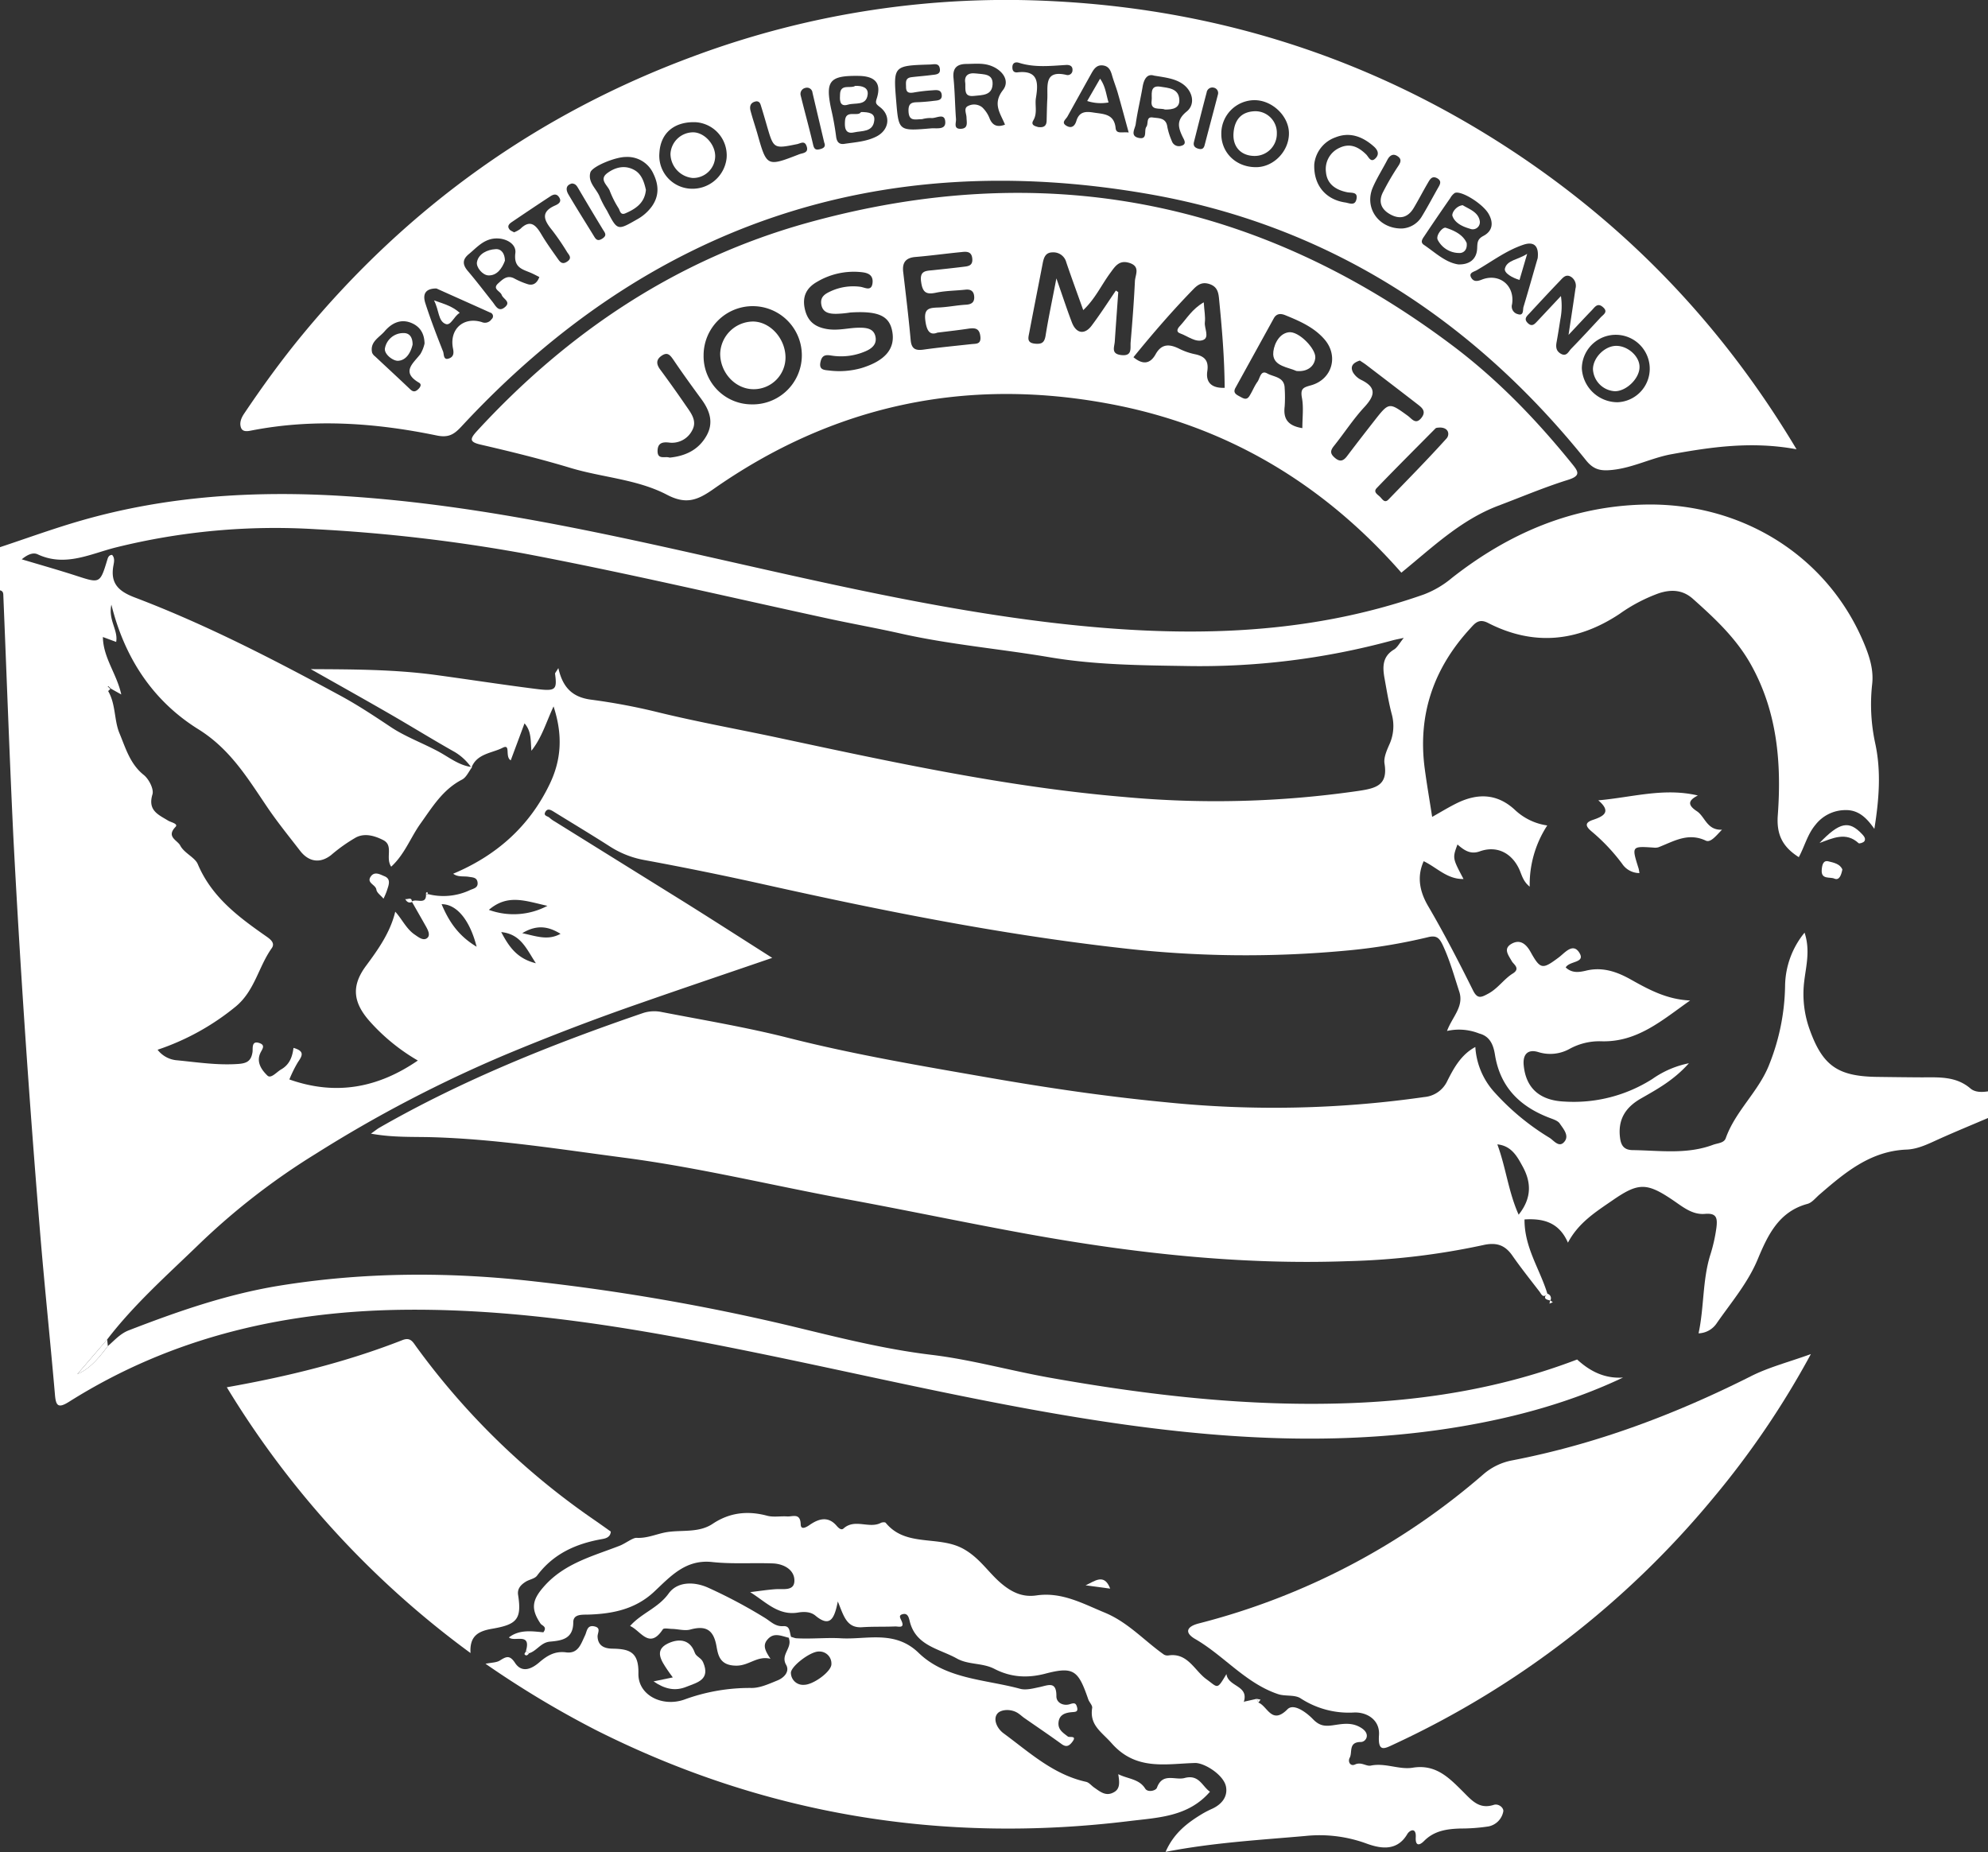 <svg id="Capa_1" data-name="Capa 1" xmlns="http://www.w3.org/2000/svg" viewBox="0 0 599 558.05"><rect x="0" y="0" width="599" height="558.05" fill="#333333" stroke="none"/><defs><style>.cls-1{fill:#fff;}</style></defs><path class="cls-1" d="M599,336.87c-4.88,2.08-9.78,4.1-14.62,6.27-3.19,1.44-6.4,3.1-9.88,3.24-11,.43-18.68,7-26.38,13.64-1.13,1-2.19,2.36-3.51,2.72-8.68,2.33-12,9.51-15,16.7s-8,13-12.34,19.25a6.83,6.83,0,0,1-5.48,3.06c1.7-7.93,1.16-16,3.53-23.62a48.46,48.46,0,0,0,1.85-8.22c.37-3,0-4.45-3.48-4.15-3.74.31-6.57-2.05-9.43-4-8.1-5.52-10.58-5.48-18.4-.08-5.07,3.49-10.27,6.75-13.43,12.75-2.68-6.18-7.49-7.35-13.08-7-.08,8.42,4.64,15,6.88,22.37-1.36,1.61-1.85,0-2.45-.73-2.74-3.56-5.54-7.07-8.1-10.75-2.28-3.26-4.89-4.06-8.89-3.14A217.85,217.85,0,0,1,406.2,380c-32.42,1.18-64.45-2.39-96.28-8.13-18.23-3.3-36.37-7.14-54.6-10.5-22.45-4.13-44.64-9.58-67.33-12.55-19.13-2.51-38.15-5.57-57.52-6.16-5.93-.18-12,.14-18.7-1.08,1.29-.91,1.9-1.42,2.58-1.81,25.23-14.46,52.09-25.18,79.52-34.57a10.93,10.93,0,0,1,5.42-.28c12.86,2.49,25.82,4.64,38.5,7.87,19.78,5,39.86,8.39,59.9,11.88,17.83,3.11,35.74,5.75,53.79,7.47a319.47,319.47,0,0,0,77.68-1.59,8.44,8.44,0,0,0,6.92-4.84c2-4,4.24-8,8.45-10.24a22.3,22.3,0,0,0,5.92,13.81,73.4,73.4,0,0,0,16.42,13.54c1.32.81,2.95,3.25,4.59,1.07,1.36-1.81-.43-3.78-1.49-5.35-.55-.83-1.85-1.25-2.9-1.65-9-3.38-15.06-9.22-16.63-19.11-.45-2.8-1.43-5.53-4.74-6.37a16.41,16.41,0,0,0-9.7-.77c1.58-4.28,5.16-7.31,3.69-11.85-1.55-4.73-2.86-9.54-5-14.07-1-2.09-1.85-3-4.49-2.32a171,171,0,0,1-23.73,3.95,326.17,326.17,0,0,1-69.29-.76c-35.89-4.09-71.27-11.15-106.49-19q-18.17-4.06-36.49-7.44a28.55,28.55,0,0,1-10.5-4.14c-5.59-3.58-11.3-7-16.94-10.49-.94-.58-1.85-1-2.47.17s.78,1.2,1.29,1.71a8.87,8.87,0,0,0,1.61,1.15q19.48,12.12,39,24.25c8.63,5.4,17.19,10.91,26.49,16.82-13.7,4.7-26.47,9-39.22,13.46-13.82,4.78-27.47,10-41,15.64a394.89,394.89,0,0,0-57.35,29.95A207.73,207.73,0,0,0,59.87,375C50.37,384.2,40.41,393,32.29,403.6l-9,10.46c4.14-1.82,6.66-5.17,9.22-8.48,2-1.72,3.68-3.72,6.28-4.73C53.51,395.15,68.3,390,84,387.42c25.84-4.2,51.71-4.23,77.53-1.26A638.27,638.27,0,0,1,238,399.47c14,3.37,28.08,7,42.54,8.74,12.07,1.44,23.87,4.79,35.87,6.92,29.87,5.31,59.85,8.77,90.21,7.65,23.51-.86,46.5-4.71,68.58-13.15,3.88,3.56,8.29,5.81,13.84,5.44-15.63,7.39-32,11.89-48.79,14.74-33.82,5.72-67.62,4.14-101.42-.58-37.82-5.29-74.92-14.29-112.29-21.9-33.9-6.9-67.92-12.82-102.72-12.7-36.81.13-71.52,7.89-103,27.73-3.33,2.1-4,1.22-4.27-2.23-1.43-16.47-3.17-32.92-4.52-49.4q-2.52-30.59-4.58-61.22C6.16,290.24,5,271,4,251.68,2.85,227.57,2,203.45,1,179.33c0-.71-.18-1.28-1-1.46v-13c8.12-2.69,16.17-5.64,24.39-8,26-7.49,52.6-9.1,79.56-7.38,37,2.35,73,10.06,108.94,18.15,34.49,7.75,68.95,15.84,104.12,20,37.81,4.43,75.38,4.37,112-8.52a29.3,29.3,0,0,0,8.48-5c17.07-13.4,36.16-21.64,58.12-22.09,29.79-.6,55.59,16,66.3,42.46,1.51,3.72,2.65,7.53,2.19,11.63a55.29,55.29,0,0,0,.92,17.86c1.82,8.41,1.17,16.86-.26,25.77-2.26-3.23-4.74-5.77-8.77-5.66a11.49,11.49,0,0,0-9,4.46c-2.41,2.88-3.23,6.47-5,9.72-4.86-3.08-6.75-6.76-6.33-12.59,1.16-15.77-.14-31.27-8.14-45.52-4.41-7.86-10.83-13.83-17.42-19.71-3.07-2.74-6.51-2.92-10.26-1.7a49.28,49.28,0,0,0-11.89,6.25c-12.72,8.43-25.95,9.71-39.63,2.68-2.85-1.46-4.05.3-5.41,1.77-11,12-15.79,26-13.62,42.2.63,4.73,1.45,9.44,2.23,14.49,2.6-1.45,5.09-3,7.74-4.28,6.16-2.91,11.94-2.72,17.22,2.19a17.86,17.86,0,0,0,9.72,4.67,32.6,32.6,0,0,0-5.29,18.44c-2.11-1.69-2.42-3.73-3.24-5.44-2.33-4.85-6.82-7-11.85-5.18-2.8,1-4.73-.39-6.67-2.09-1.52,4.11-1.52,4.11,1.82,10.4-4.91.12-8-3.45-12-5.36-2.24,4.94-1,9.52,1.33,13.51,4.87,8.31,9.27,16.85,13.55,25.45,1.32,2.64,2.47,2.08,4.48,1,3-1.57,4.76-4.42,7.5-6.13,2.39-1.49.21-2.79-.27-3.63-1.13-2-2.75-3.89,0-5.38,2.46-1.32,4.25.09,5.59,2.48,3,5.39,3.61,5.36,8.53,1.68,1.8-1.34,4.21-4.48,6.15-1.46,2.05,3.2-2.93,2.45-4.07,4.49,1.88,1.77,4,1.46,6,1,5.06-1.27,9.49.3,13.78,2.73,5.35,3,10.76,5.92,17.7,6.23-8.44,5.95-15.94,12.64-26.78,12.29A18.68,18.68,0,0,0,473,316a12,12,0,0,1-9.5,1c-3.28-1-4.69.84-4.4,3.91.65,7.11,5,10.66,12.19,11a44.16,44.16,0,0,0,26.59-6.81,29,29,0,0,1,11-4.73c-4.6,5.15-9.6,7.84-14.47,10.63-4.69,2.69-7,6.39-6.27,11.9.31,2.38,1.31,3.61,3.79,3.64,8.1.11,16.27,1.37,24.2-1.59,1.39-.52,3.33-.51,3.85-2,2.94-8.25,9.92-14.06,13.09-22.16a66.39,66.39,0,0,0,4.79-23.77,25.77,25.77,0,0,1,5.87-16c1.77,5.34.43,10.07-.11,14.73A31.47,31.47,0,0,0,545.19,310c3.95,11.15,8.54,14.31,20.35,14.48,4.5.06,9,.12,13.5.14,5.14,0,10.31-.39,14.67,3.35,1.39,1.19,3.43,1.15,5.29.87ZM119.09,274.7c2.08,2.26,3.34,5.25,6,7,1,.68,2.41,1.82,3.55,1s.35-2.39-.29-3.54c-1.41-2.51-2.85-5-4.27-7.51,1.29-1.06,4.59,1.31,4.26-2.5l.2.32.37-.08,1.23.27a18.82,18.82,0,0,0,11.55-1.5c1-.43,2.39-.65,2.21-2.24s-1.49-1.53-2.59-1.72c-1.6-.28-3.33.17-4.76-.94,13-5.45,23-14.27,29.12-27.1,3.41-7.13,4-14.54,1.12-23.31-2.32,5-3.5,9.35-6.67,13.36-.27-3.24,0-5.89-2.08-8.26-1.45,3.91-2.79,7.51-4.15,11.15-1.85-1.09.12-5.1-2.45-3.78-3.22,1.64-7.78,1.73-9.39,6a16.13,16.13,0,0,0-5-4.71c-6.66-3.75-13.16-7.78-19.79-11.6-7.84-4.52-15.74-8.93-23.62-13.39,12.72.06,25.22.08,37.6,1.75,10,1.36,20,2.91,30.08,4.19,6.17.79,6.56.33,5.92-4.59,0-.19.24-.42,1-1.66,1.34,6,4.38,8.8,9.88,9.51a186.16,186.16,0,0,1,20.26,3.82c11.71,2.86,23.59,5,35.37,7.5,34.76,7.43,69.46,15,105,18a299.64,299.64,0,0,0,70.63-1.84c5.19-.78,8.86-1.69,7.79-8.19-.3-1.79.64-3.93,1.43-5.73a13.44,13.44,0,0,0,.74-9.22c-.93-3.52-1.51-7.13-2.16-10.72-.62-3.41-.72-6.61,2.88-8.75,1-.62,1.68-2,2.91-3.49-1.57.35-2.5.51-3.41.76a221,221,0,0,1-62.61,7.71c-13.56-.21-27.21-.35-40.73-2.64-14.92-2.53-30-3.8-44.85-7.14-7.19-1.62-14.46-2.91-21.67-4.47-30.77-6.66-61.4-13.91-92.36-19.75a498.83,498.83,0,0,0-62-7.2,199.21,199.21,0,0,0-60.35,5.46c-7.65,1.9-15.32,6-23.65,2.09-1.51-.71-3.29.26-4.79,1.51,5.6,1.67,11,3.2,16.39,4.94,7.23,2.35,7.2,2.42,9.45-5,.19-.6.48-1.26,1.39-1.27.87.94.59,2.15.4,3.17-1,5.41,1.51,7.79,6.47,9.67,21.51,8.17,41.92,18.73,62.11,29.68,5.15,2.8,10.07,6.07,15,9.35,4.26,2.86,9.63,4.83,14.41,7.41,3.26,1.77,6.22,4.22,10.09,4.65-1,1.29-1.74,3.11-3.06,3.78-5.8,3-8.93,8.26-12.49,13.23-3,4.19-4.76,9.26-8.84,13-1.83-2.7.8-6.35-2.38-8-2.53-1.29-5.51-2.19-8.18-.84a48.7,48.7,0,0,0-7.53,5.33c-3.62,2.83-7,1.79-9.36-1.28-3.2-4.15-6.51-8.22-9.5-12.57-6-8.79-11.27-17.87-21.08-24-13.35-8.29-22.15-21-26.28-37.59-1,4.68,2.09,7.66,1.44,11.23l-4-1.48c.1,6.29,4.19,11.09,5.54,17.31l-3.13-1.75-.81-.79c-.49.51-.32,1,0,1.54,2.32,4,1.75,8.75,3.4,12.7,1.83,4.37,3.16,9.23,7.3,12.54,1.55,1.23,3.12,4.27,2.63,5.88-1.46,4.85,1.78,6.09,4.72,7.89.88.54,3.17.94,2.22,1.91-2.88,3,.62,4,1.44,5.61,1.2,2.3,4.43,3.56,5.28,5.59,4.2,9.92,12.23,15.9,20.58,21.73,1.18.83,2.86,2,1.69,3.62-4,5.63-5.11,12.86-10.88,17.6A74.26,74.26,0,0,1,47.48,316.3a8.2,8.2,0,0,0,6,3.19c6.08.6,12.12,1.53,18.3,1.09,2.66-.19,3.88-.92,4.3-3.55.17-1-.43-3.63,2.12-2.73,2,.69.63,2,.14,3.22-1.1,2.73.62,5,2.24,6.57,1.06,1,2.69-1,4.06-1.82,2.62-1.47,3.45-3.83,3.79-6.53,3.55,1,2.59,2.45,1.32,4.33a36.91,36.91,0,0,0-2.56,5.18c14,4.95,26.69,2.55,38.71-5.7a59,59,0,0,1-14.47-11.78C106.3,302,105.83,297,110.3,291,114,286,117.61,280.91,119.09,274.7ZM457.58,366c4.1-5.14,3.73-9.92,1.21-14.52-1.59-2.91-3.32-6.24-7.63-6.67C453.78,351.91,454.46,359,457.58,366ZM147.3,274.15a21.76,21.76,0,0,0,17.64-1.21C158.29,271.46,153,269.27,147.3,274.15Zm-3.69,11.11c-2.08-8.18-6.08-12.84-10.55-12.82C135.18,277.49,138,281.91,143.61,285.26Zm7.41-4.42c2.4,4.56,4.84,8,10.44,9.4C158.53,285.75,156.9,281.46,151,280.84Zm17.87.53c-3.69-2.27-7.16-2.83-11.53-.19C161.62,282.08,165.07,283.48,168.89,281.37Z"/><path class="cls-1" d="M541.31,135.37c-13.37-2.47-25.55-.71-37.67,1.49-6,1.09-11.55,4.06-17.75,4.72-3.39.36-5.61.1-8-2.88-34.3-42.7-78-70.92-132.07-80.28-81.12-14.06-150.45,9.37-206.7,70-2.18,2.35-3.82,3.56-7.51,2.8-18.51-3.82-37.17-5.16-55.92-1.49-1.15.23-2.58.45-3.07-.85-.55-1.51.08-3,1-4.34,5.48-8.15,11.23-16.08,17.48-23.66,31.83-38.58,71.15-66.71,118.06-84A270.14,270.14,0,0,1,318.39.41c50.46,2.73,96.8,18,138.8,46.05C491.57,69.46,519.43,98.74,541.31,135.37ZM439.39,79.67c3.43.11,5.53-1.61,5.69-4.78.08-1.7,0-2.82,1.87-3.8,2.81-1.47,3.15-4,1.51-6.77-1.87-3.09-8.4-7.08-10.16-6.15A4.4,4.4,0,0,0,437,59.65q-4,5.74-7.86,11.53c-.56.81-1.27,1.81-.12,2.59C432.45,76.09,435.5,79.09,439.39,79.67ZM188.51,47.3c-3.13,0-10.13,2.86-10.63,4.67-.85,3.07,2,5,2.9,7.52a31.81,31.81,0,0,0,2.09,3.95c3.16,6.07,3.15,6.06,9,2.71a13.7,13.7,0,0,0,4.47-3.86c2.32-3.2,2.17-6.52.57-9.86A8.58,8.58,0,0,0,188.51,47.3Zm70.38-24.43c-8.91-.15-10.25,1.43-8.48,9.88a84.38,84.38,0,0,1,1.51,8.32c.19,1.7.93,2.52,2.48,2.28,3.26-.5,6.63-.67,9.66-2.21,3.81-1.93,4.5-6.23,1.12-8.84-1.23-.95-1.49-1.19-1-2.65C265.61,25.17,263.8,23,258.89,22.87Zm213.73,78c.86-5.7,1.5-9.8,2.08-13.9a3.21,3.21,0,0,0-1.29-3.53c-1.59-1-2.51.26-3.38,1.17-3.12,3.24-6.17,6.54-9.22,9.83-.78.83-1.76,1.64-.49,2.89s2.05.34,2.87-.53l7.13-7.6a20.57,20.57,0,0,1-.17,7c-.36,2.3-.72,4.6-1.14,6.9-.25,1.41-.17,2.62,1.22,3.45,1.79,1.06,2.38-.66,3.18-1.47,3-3.08,5.94-6.27,8.87-9.43.83-.89,2.39-1.67.66-3.14-1.58-1.36-2.4,0-3.27.93C477.61,95.56,475.61,97.73,472.62,100.9ZM388.37,40.18c0-5.17-5-10-10.38-10a10.06,10.06,0,0,0-10,10.19c0,5.67,4.43,9.95,10.3,10C383.63,50.47,388.38,45.65,388.37,40.18ZM198.69,46a9.93,9.93,0,0,0,9.24,10.85,10.35,10.35,0,0,0,11-9.18,10,10,0,0,0-9.19-10.84C203.26,36.54,199.05,40,198.69,46Zm298.39,65.24a10.23,10.23,0,1,0-20.46-.26,10.79,10.79,0,0,0,10.75,10.22A10.11,10.11,0,0,0,497.08,111.25ZM162.51,83.47c-.72-.36-1.41-.73-2.12-1.06-2.65-1.24-5.7-1.48-5.11-6.17.42-3.31-4.31-5.29-8-4-2.42.83-4.09,2.74-6,4.31s-2,3.06-.41,5c2.57,3,5,6.21,7.46,9.31,1,1.23,1.83,3.33,3.79,1.7s-.51-2.45-.95-3.68-3-1.78-1-3.55c1.33-1.2,2.67-2.53,4.78-1.43a23.48,23.48,0,0,0,4.1,1.74C160.62,86.09,161.8,85.37,162.51,83.47Zm115.3-47.56c-2,0-3.9.77-4.06-2.29s1.56-2.75,3.41-2.85c1.33-.08,2.65-.18,4-.36,1.1-.15,2.67-.06,2.6-1.65-.08-2-1.83-1.59-3.07-1.53a49.29,49.29,0,0,0-5.41.65c-1.36.21-2.26.08-2.28-1.62,0-1.35-.36-2.75,1.63-3s4-.38,5.95-.64c1.26-.17,3-.07,2.57-2.1-.32-1.59-1.78-1.12-2.89-1.08-11.12.34-11.12.35-10.21,11.24.74,8.79.74,8.83,10.48,8,1.6-.15,4.38.55,4.29-1.89-.11-3-2.8-1-4.33-1.23A9.38,9.38,0,0,0,277.81,35.91Zm69.94-13.12c-2-.65-3.05.87-3.48,3.41-.64,3.75-1.55,7.46-2.08,11.23-.19,1.35-1.77,3.5.85,4.11,2.89.66,1.55-2.21,2.37-3.33.68-.93-.16-3.11,1.9-2.81,1.77.26,4.07,0,4.42,2.86a20.89,20.89,0,0,0,1.36,4.26,2.24,2.24,0,0,0,2.84,1.41c1.81-.49.81-1.85.37-2.77-1.35-2.84-1.88-5,1.24-7.54,2.81-2.26,1.79-6.37-1.39-8.46C353.88,23.67,351.21,23.35,347.75,22.79ZM302.81,37.56c-1.33-3.36-3.87-6.23-.61-10.42,2.17-2.8-.11-6-3.58-7.3-2.38-.91-4.9-.6-7.38-.57-2.76,0-4.26,1.11-3.94,4.25.41,4.1.44,8.25.75,12.37.08,1.09-.85,3,1.45,2.92s1.76-1.91,1.72-3.35c0-1.24-1-2.9.52-3.55a3.93,3.93,0,0,1,4.2.42,9.19,9.19,0,0,1,2.18,3.22C299,37.85,300.52,38.43,302.81,37.56ZM463.32,77.78c.42-3.83-1.24-5.11-4.42-4-5.11,1.74-9.38,5-14,7.67-.84.47-2.55.75-1.53,2.35.69,1.07,1.7,1,3,.5,5.29-2.15,10.11,1.63,9.23,7.35a2.38,2.38,0,0,0,1.71,3c1.89.63,1.47-1.31,1.74-2.2C460.59,87.37,462,82.28,463.32,77.78ZM131.5,86.92c-3.17,0-4.29,1.53-3.32,4.51,1.58,4.9,3.43,9.72,5.33,14.51.31.78,0,2.84,1.94,2,1.18-.49,1.34-1.48,1.05-2.89-1.19-5.78,3.08-9.72,8.67-8a2.39,2.39,0,0,0,2.94-.87,1.14,1.14,0,0,0-.42-2C142.12,91.67,136.53,89.18,131.5,86.92Zm208.58-47c-1.2-4.37-2.22-8.19-3.31-12-.51-1.75-1.2-3.45-1.7-5.21-.43-1.51-1-2.8-2.81-3s-2.65,1.07-3.39,2.38q-3.63,6.51-7.23,13c-.51.91-2,1.82-.31,2.81s2.61-.15,3-1.51c.86-2.72,2.69-2.87,5.08-2.49,3.08.5,6.31.32,6.74,4.74C336.37,40.53,338.25,39.64,340.08,39.93ZM127.92,103.52c-.06-3.41-1.69-5.31-4.09-6.26-3.16-1.26-5.88.15-7.94,2.56-1.62,1.9-4.51,3.17-3.77,6.45a2.75,2.75,0,0,0,.91,1.13c3.49,3.28,7,6.5,10.49,9.83.94.92,1.59.87,2.45.08.67-.62,1.18-1.49.28-2-5.47-3.21-1.79-5.77.41-8.62A10.74,10.74,0,0,0,127.92,103.52ZM422.4,68.85a7.41,7.41,0,0,0,5.91-3.47c1.73-2.82,3.27-5.75,4.9-8.63.57-1,1.37-2.1-.1-3-1.72-1-2.34.46-3,1.57-1.42,2.43-2.71,4.94-4.15,7.35-1.76,2.94-4.25,3.53-7.19,1.85-2.75-1.58-3.51-3.92-2-6.74a77.77,77.77,0,0,1,4.5-7.7c.81-1.19,1.08-2.12-.06-2.93-1.35-1-2.42-.42-3.18,1-1.44,2.79-3.15,5.46-4.4,8.34C411,62.63,415.4,68.94,422.4,68.85ZM396,49.49c-.25,6.42,3.55,10.68,9.34,11.52,1.17.17,2.85,1.09,3.34-.87.6-2.43-1.42-1.94-2.8-2.22-3.34-.69-6-2.39-6.35-6a7,7,0,0,1,4.06-7.37c3.18-1.52,5.74-.29,8.06,2,.76.75,1.43,2.79,3,.93,1.09-1.33.2-2.57-.82-3.45-3.34-2.91-7.18-4.36-11.48-2.63A9.64,9.64,0,0,0,396,49.49ZM154.9,70a8.47,8.47,0,0,0,1.85-1c3-3,4.7-1.21,6.35,1.58,1.51,2.56,3.28,5,5,7.44.69,1,1.38,1.75,2.78.81,1.61-1.07.56-2,0-2.86a72.48,72.48,0,0,0-4.49-6.57c-2.39-2.92-3.72-5.48.89-7.49,1.13-.5,2.13-1.23,1.06-2.64-.81-1.08-1.81-.59-2.62-.05-3.88,2.54-7.73,5.13-11.57,7.73-.7.47-1.35,1.16-.75,2C153.64,69.46,154.33,69.67,154.9,70ZM312.78,38.28c1.88.26,2.54-.48,2.58-1.91.06-2.16.08-4.32.2-6.48.22-3.82-1.16-9,5.92-7.28a1.45,1.45,0,0,0,1.67-1.47c.08-1.37-1-1.63-2-1.56-4.75.29-9.48.82-14.16-.67-1-.31-2,0-1.95,1.45,0,1.05.56,1.55,1.51,1.44,6.46-.74,6.3,3.35,5.58,7.72-.36,2.23.52,4.52-.78,6.75C310.43,37.78,312.09,38.05,312.78,38.28Zm-84.9-7.75c-1.78.31-2.11,1.49-1.71,2.95.6,2.25,1.35,4.45,2,6.68,2.85,10.1,2.85,10.13,12.63,6.33,1-.39,3-.35,2.23-2.47-.61-1.77-1.82-.8-2.87-.59-7.06,1.43-7.06,1.43-9.09-5.54-.55-1.9-1.1-3.81-1.69-5.7C229.13,31.42,229,30.52,227.88,30.53ZM248.36,43c-1.2-5.08-2.38-10.07-3.55-15.06a1.66,1.66,0,0,0-2.15-1.45,1.84,1.84,0,0,0-1.4,2.3c1.23,5,2.6,9.91,3.76,14.89.32,1.35.86,1.55,2,1.28S248.86,44.19,248.36,43Zm-76,12.28c-2,.5-1.88,2-1.05,3.37,2.43,4.13,5,8.18,7.5,12.26.61,1,1.09,2,2.65,1s.81-1.75.19-2.76q-3.74-6.15-7.38-12.35C173.84,56.12,173.51,55.37,172.36,55.29ZM367,28.37a1.64,1.64,0,0,0-1.22-1.94,1.74,1.74,0,0,0-2.21,1.45c-1.32,4.95-2.56,9.93-3.82,14.9-.32,1.27.42,1.82,1.49,2.07.91.21,1.47-.08,1.73-1.14C364.3,38.59,365.68,33.48,367,28.37Z"/><path class="cls-1" d="M422.24,172.55c-23.65-26.94-52.93-44.42-88.34-50.94-43.17-8-83,.56-119,25.8-4.83,3.39-8.25,4.64-13.93,1.67-9-4.71-19.46-5.18-29.14-8.11-8.88-2.68-17.91-4.9-27-7-3.41-.79-3.27-1.7-1.2-4,27.51-29.94,60.29-51.85,99.54-62.8C314.08,47.45,379.15,60,437.9,104.31c13.47,10.17,25.12,22.27,35.73,35.39,1.86,2.3,2.87,3.63-1.19,4.89-7.12,2.22-14,5.15-21,7.79C440.12,156.67,431.59,164.93,422.24,172.55Zm-86-85,.7.47c-.35,5-.72,9.93-1.05,14.9-.12,1.68-1.19,3.68,1.89,4.06,3.5.43,2.74-2.09,2.89-3.86.52-6.13,1-12.26,1.29-18.41.09-1.86,1.71-4.37-1.57-5.46s-4.48,1.16-6,3.19c-2.59,3.56-4.46,7.67-8,11-1.81-5.07-3.52-9.72-5.11-14.4a4,4,0,0,0-4.11-3c-2.18,0-2.66,1.59-3,3.32-1.35,7-2.75,14-4.07,21-.28,1.43-.75,2.94,1.73,3.19,2.14.21,2.89-.38,3.23-2.51.85-5.35,2-10.65,3.24-17.16,1.82,5.19,3.14,9.27,4.67,13.27,1.32,3.44,3.91,3.8,6.05.84C331.53,94.64,333.83,91.07,336.22,87.55ZM226.33,121.84A14.8,14.8,0,1,0,212,107.11,14.5,14.5,0,0,0,226.33,121.84ZM392.41,129c0-3.19.41-6.23-.12-9.09s.39-3.16,2.75-3.82c6.38-1.79,8.37-8.89,4-13.88-3.14-3.61-7.46-5.48-11.78-7.24-1.3-.53-2.61-.58-3.45.93q-5.76,10.45-11.54,20.93c-.81,1.45.08,2,1.2,2.59s2.09,1.33,3-.11,1.48-3,2.44-4.31c.75-1.06.93-3.59,2.91-2.48s5.21,1,5.26,4.47a40.23,40.23,0,0,1,0,5.49C386.65,126,387.83,128.27,392.41,129ZM282.47,100.22c-2.22.89-3.26-.39-3.67-3.74-.42-3.5,1.18-3.73,3.82-3.82,2.82-.09,5.62-.69,8.44-.85,1.65-.09,2.55-.72,2.48-2.34s-.92-2.38-2.63-2.19c-3,.32-6,.31-8.92.92s-4-.09-4.44-3.22c-.52-3.46,1.42-3.35,3.57-3.57,3-.32,6-.63,8.94-1,1.47-.18,3.09-.2,2.9-2.46s-1.77-2.17-3.26-2c-4.64.45-9.27,1.09-13.91,1.48-3.05.26-4,1.86-3.63,4.66.79,6.78,1.62,13.55,2.23,20.35.24,2.7,1.45,3.24,3.89,2.9,4.77-.67,9.58-1.12,14.38-1.65,1.44-.16,3,.12,2.73-2.32S293.84,98.78,292,99C289.18,99.43,286.36,99.75,282.47,100.22Zm-26.26-6.06a31.91,31.91,0,0,1-4.29.4c-2,0-4.09-.3-4.47-2.93-.33-2.31,1.29-3.16,3-3.94a16.2,16.2,0,0,1,8.75-1.28c1.39.17,3.52,1.62,3.72-1.39.13-2.18-1.42-2.8-3.21-3a21.65,21.65,0,0,0-13.42,2.84c-3.37,1.88-4.69,4.59-3.73,8.49.88,3.57,3.1,5.2,6.58,5.79s6.61-.42,9.93-.4c2.19,0,4.21.33,4.71,2.67s-1.11,3.65-3.11,4.48a18.53,18.53,0,0,1-10.26,1.23c-1.8-.3-2.77,0-3.19,1.94-.51,2.36,1,2.41,2.54,2.57a24.53,24.53,0,0,0,9.86-.74c7.07-2.19,10.17-5.8,9.23-11C268,95.2,264.74,93.62,256.21,94.16ZM369,116.86c-.06-9.21-.83-18.12-1.71-27-.19-1.92-.62-3.48-2.75-4.23s-3.47,0-4.86,1.4c-6.37,6.53-12.32,13.42-18.16,20.6,2.75,2.29,5,2.1,6.66-.86,1.79-3.25,4.16-3.14,7.05-1.73a19.35,19.35,0,0,0,4.68,1.66c2.9.57,4.34,1.83,3.87,5.08C363.25,115.17,365,117,369,116.86Zm40.75-8.23c-1.83.59-3.1,1.58-2.08,3.57a5.91,5.91,0,0,0,2.54,2.3c4.69,2.32,4,4.77.88,8.17-3.36,3.62-6.06,7.84-9.17,11.71-1.19,1.49-1.13,2.38.36,3.63s2.52.86,3.59-.56c2.69-3.56,5.43-7.09,8.18-10.61,4.45-5.68,4.46-5.67,10.14-1.55,1.22.89,2.36,2.79,4.08.63s-.1-3.28-1.49-4.37c-5-3.87-10-7.69-15-11.51C411.14,109.54,410.43,109.11,409.72,108.63Zm-208,29.26c4.71-.47,8.67-2.28,11.1-6.55,2.29-4,1-7.65-1.53-11.09-2.85-3.89-5.69-7.8-8.38-11.79-1-1.42-1.75-2.49-3.52-1.32s-1.72,2.56-.5,4.2q4,5.41,7.83,11c1.51,2.18,3.36,4.52,1.82,7.31a6.82,6.82,0,0,1-7.06,3.69c-1.85-.2-3.32.1-3.38,2.46C198.08,138.69,200.41,137.36,201.76,137.89Zm232-9.07c-.26.05-.92,0-1.21.25-5.94,6-11.89,11.93-17.73,18-1.2,1.26.45,2,1.15,2.78s1.33,1.77,2.41.65c5.87-6.07,11.8-12.08,17.45-18.35C436.81,131.11,436.68,128.82,433.8,128.82Z"/><path class="cls-1" d="M481.58,241.15c10.24-.9,19.75-3.88,30-1.46-2.85,1.44-3.25,2.8-.31,4.73,2.5,1.64,3,5.78,7.58,5.58-1.69,1.7-3.39,4-4.88,3.29-5.4-2.54-9.69.24-14.27,2a3.65,3.65,0,0,1-1.48.1c-6.62-.44-6.62-.45-4.5,6.28a11.82,11.82,0,0,1,.25,1.4,6.29,6.29,0,0,1-5.19-2.78,57,57,0,0,0-9.23-9.78c-1.68-1.43-2.25-2.56.32-3.44C483.07,246,485.73,244.69,481.58,241.15Z"/><path class="cls-1" d="M548.24,254c6.1-6.35,8.89-6.83,12.81-2.68.62.66,1.18,1.37.71,2.14-.27.43-1.52.81-1.75.6C556.2,250.54,552.21,252.56,548.24,254Z"/><path class="cls-1" d="M555.12,262c-.36,1.73-.94,3.39-2.46,2.72-1.29-.57-4,.39-3.76-2.63.11-1.45.43-2.94,2-2.56S554.44,260.29,555.12,262Z"/><path class="cls-1" d="M545.63,408a261.12,261.12,0,0,1-29.5,43.46,274.71,274.71,0,0,1-95.89,74c-3,1.39-5.11,2.77-4.74-2.66.31-4.61-3.7-7-7.59-6.8a26.56,26.56,0,0,1-16.07-4.3c-1.79-1.13-4.59-.52-6.74-1.24-9.79-3.29-16.3-11.59-25-16.62-3.2-1.86-2.68-3.71,1.1-4.68A210.16,210.16,0,0,0,447,444.18a18.49,18.49,0,0,1,8.79-4.18c25.13-4.87,48.81-13.78,71.62-25.25C532.79,412,538.73,410.49,545.63,408Z"/><path class="cls-1" d="M374.82,512.74l3.83-.86c.17.37.33.75.5,1.13,2.76,1,4,6.85,8.79,2,1.91-1.91,5.81,1.07,7.67,3,2,2.07,3.65,2.18,6.12,1.82,2.83-.41,5.65-1,8.51.86s1.29,4.18-.18,4.19c-3.88,0-2.49,3.1-3.38,4.74-.66,1.22.23,2.69,1.58,2.05,1.89-.89,3.41.6,4.74.33,4.38-.92,8.59,1.3,12.67.63,6.89-1.13,10.9,3,14.93,7,2.77,2.74,5,5.64,9.48,4.2,1.48-.47,3.08.91,2.87,2a5.65,5.65,0,0,1-4.44,4.49,54.83,54.83,0,0,1-8.42.63c-4.07.12-7.92.64-11,3.75-1.48,1.49-2.66,1.5-2.51-1.12.17-3.11-1.87-2.13-2.56-.94-3.32,5.67-8.86,4.12-12.73,2.68a41.11,41.11,0,0,0-18-2.12c-13.82,1.22-27.75,2-42.09,4.79,2.46-5.63,6.52-8.72,11-11.43a28.82,28.82,0,0,1,3.08-1.58c2.82-1.32,4.68-3.59,4.13-6.6-.65-3.58-6.52-7.24-9.34-7.17-8.84.24-17.8,2.41-25.17-6-3-3.39-6.66-5.38-5.82-10.59.12-.78-.87-1.69-1.18-2.6-3-8.69-4.34-10-13-7.71-5.56,1.44-10.49,1-15.22-1.43-3.65-1.91-7.84-1.19-11.35-3.14-5.36-3-12.44-3.81-14.23-11.28-.28-1.16-.62-2.45-2.07-2.1s-.73,1.19-.31,2.21c.89,2.18-1.11,1.46-2,1.5-3.31.14-6.64,0-9.95.23-4.76.32-5.57-3.55-7.33-7.76-1,5.07-2.28,8-6.76,4.26-1.46-1.22-3.52-1.21-5.23-.92-6,1-9.76-3.27-14.42-6.15,2.5-.3,5-.69,7.51-.88s5.92.71,5.82-2.77c-.1-3.13-3.2-4.84-6.39-5-6.12-.24-12.31.24-18.38-.42-8.05-.87-12.59,4.37-17.55,9-5.56,5.17-12.32,6.58-19.54,6.83-2,.07-4.76-.27-4.77,2.32,0,5.08-3.55,5.52-7,5.83-2.82.25-4,2.88-6.42,3.53l-.82-.8c1.61-5.62-3.56-2.52-5.15-4,3.22-2.47,7-1.84,10.38-1.54,1.27-1.68-.42-2-.84-2.6-3.08-4.56-2.54-7.26,1.25-11.46,6.13-6.78,14.55-8.9,22.53-12,1.81-.7,4-2.47,5.16-2.4,3.27.19,6.21-1.27,9.17-1.73,4.52-.71,9.58.29,13.76-2.51,5.08-3.39,10.53-4,16.4-2.42,1.88.5,4,.08,6,.21,1.69.12,4-1.18,4.11,2.42.05,1.65,1.49,1,2.79.07,2.54-1.73,5.4-2.71,8,.29.52.61,1.39,1.5,2.1.86,3.42-3.1,7.72.16,11.28-1.71.4-.2,1.25-.25,1.45,0,6.06,7.4,15.82,3.72,23.3,7.79,5.07,2.77,7.65,7.27,11.68,10.61,3.23,2.68,6.42,4.05,10.41,3.47,7.63-1.11,13.9,2.42,20.61,5.19,7,2.9,11.85,8.41,17.77,12.6a2.15,2.15,0,0,0,1.43.29c5.78-.88,7.83,4.56,11.4,7.15s3.14,3.35,6.06-1.54c.52,3.94,6.86,3.34,5.21,8.45l.24,0Z"/><path class="cls-1" d="M336.94,534.58c3,1.49,6.29,1.4,8.12,4.35.78,1.24,3.21.64,3.53-.26,1.7-4.68,5.48-2.17,8.34-2.94,4.39-1.17,5.31,2.56,7.64,4.13-6.52,7.58-15.64,7.79-24.22,8.84-56.29,6.9-110-1.84-160.76-27.39a294.2,294.2,0,0,1-33.3-20c1.77-.37,3.29-.32,4.36-1,1.9-1.2,2.94-1.68,4.53.73,2.13,3.25,5.15,1.72,7.33-.17,2.4-2.07,4.74-3.42,8-3,3.76.51,4.54-2.59,5.76-5.09.6-1.25.58-3.2,2.79-2.74s.9,2,1,3.18c.17,2.86,2.29,3.51,4.51,3.54,5,.09,7.93.93,7.79,7.48s7.15,10.16,13.75,7.89a57.2,57.2,0,0,1,20.2-3.53c2.65.06,5.42-1.24,8-2.29,1.92-.79,3.72-2.65,2.55-4.69-1.71-3,1.73-4.91.91-7.74-.4-1.38,1.34-.29,2.14-.25,4.49.26,9.25-.24,13.37,0,7.7.49,16.27-2.6,23.48,4.37,8.25,8,20.12,8,30.6,10.85,1.78.49,3.95-.11,5.87-.51,2.58-.54,5.12-1.92,5.07,2.78,0,2,2.18,3,4.11,2.35,1.3-.42,1.76-.34,2.1.88.44,1.57-.57,1.45-1.62,1.55-1.91.17-3.68.74-3.94,3s1.34,3.18,2.81,4.34c.46.37,2.93-.45,1.29,1.67-.93,1.19-1.77,1.62-3.19.59-3.7-2.69-7.5-5.25-11.26-7.87-.54-.38-1-.82-1.57-1.22-2.14-1.63-5.35-1.39-6.45-.15-1.46,1.66-.24,4.51,1.79,6,7.78,5.73,15,12.45,24.88,14.63.88.19,1.59,1.13,2.39,1.69,1.76,1.21,3.51,2.76,5.83,1.52C337.6,539.08,337.31,536.94,336.94,534.58Zm-94.6-26.93c2.84-.06,8.3-4.11,8.17-6.3a3.61,3.61,0,0,0-3.76-3.73c-2.62-.06-8.71,4.64-8.44,6.56A3.66,3.66,0,0,0,242.34,507.65Z"/><path class="cls-1" d="M68.34,418c18.45-3.27,36-7.59,52.86-14.19,2.46-1,3.17.51,4.25,2a220.74,220.74,0,0,0,52.9,51.67c1.9,1.31,3.79,2.65,5.68,4-.09,1.86-1.82,2.12-2.78,2.29-7.79,1.39-14.54,4.42-19.44,11-.69.93-2.31,1.13-3.41,1.82-1.44.91-2.6,2.09-2.29,4,1.16,7.38-.47,8.91-7.87,10.18-4.17.72-6.78,2.18-6.47,7.31A277.82,277.82,0,0,1,68.34,418Z"/><path class="cls-1" d="M238.51,493.68c-2.9-.61-5.15-2-7.15.2-1.75,1.88-.72,3.62.79,5.93-4-1-6.4,2.07-10.25,2.07-4.91,0-5.51-3-6-5.77-.87-5-3.14-6.42-7.91-5.11-1.66.45-3.59-.13-5.4-.19-1,0-2.56-.35-2.87.12-4.08,6.22-6.67.37-9.87-1,3.42-3.88,8.45-5.39,11.61-9.78,2.69-3.75,7.88-3.61,12-1.72a152.57,152.57,0,0,1,17,9.05c1.82,1.12,3.13,2.66,5.56,2.5C238.21,489.84,237.79,491.83,238.51,493.68Z"/><path class="cls-1" d="M196.92,506.62l5.8-1.2c-.74-1-1.21-1.64-1.64-2.29-1.77-2.65-4-5.82,0-7.85,2.85-1.43,6.68-1.8,8.26,2.69.44,1.24,1.9,1.5,2.5,2.86,2.31,5.3-1.75,6.11-5,7.41C203.51,509.61,200.37,509,196.92,506.62Z"/><path class="cls-1" d="M334.51,478.67l-7.41-1C329.78,476.49,332.69,473.88,334.51,478.67Z"/><path class="cls-1" d="M467.13,391.86c-1.17-.27-2.34-.55-1-2.06A1.39,1.39,0,0,1,467.13,391.86Z"/><path class="cls-1" d="M159.37,498.24c-.39.48-.86.84-1.33.2-.1-.13.33-.65.51-1Z"/><path class="cls-1" d="M466.86,392.8c.08-.35.15-.69.22-1l.8.57Z"/><path class="cls-1" d="M378.65,511.88l1.17.24-.67.89C379,512.63,378.82,512.25,378.65,511.88Z"/><path class="cls-1" d="M32.29,403.6l.21,2c-2.56,3.31-5.08,6.66-9.22,8.48Z"/><path class="cls-1" d="M128.33,269.09c.49-.62.51-.13.57.24l-.37.08Z"/><path class="cls-1" d="M32.44,208.35c-.31-.52-.48-1,0-1.54l.81.79Z"/><path class="cls-1" d="M374.82,512.74l.16.2-.24,0Z"/><path class="cls-1" d="M115.55,270.78c-.82-1-2-1.77-2.14-2.7-.21-1.58-3.09-2-1.68-4,1.17-1.66,2.92-.53,4.07-.08,2.22.89,1.23,2.85.74,4.47A21.85,21.85,0,0,1,115.55,270.78Z"/><path class="cls-1" d="M124.14,271.77c-1,.46-1.58-.08-2.06-.86C122.8,271.11,124.05,270.06,124.14,271.77Z"/><path class="cls-1" d="M441.92,73.23c.26,2.19-1.08,3.09-2.3,3a7.28,7.28,0,0,1-6.44-4c-.6-1.32,1.47-3.89,2.44-3.6C438.19,69.45,440.86,70.74,441.92,73.23Z"/><path class="cls-1" d="M440.72,61.83c2.06,1.24,4.71,2.08,5.15,4.79a2.14,2.14,0,0,1-2.93,2.31c-2.19-.62-4.53-1.68-5.3-3.83C437.33,64.25,438.65,62.07,440.72,61.83Z"/><path class="cls-1" d="M194.62,57.21c-.36,3.89-3,5.69-6.17,7.06-1.45.64-1.63-.67-2-1.41a29.84,29.84,0,0,1-2.69-5.28c-.58-1.73-3.47-3.45-.72-5.46,2.54-1.86,5.52-2.47,8.35-.74C193.41,52.65,194.12,55,194.62,57.21Z"/><path class="cls-1" d="M259.43,33.76c2.38,0,4.24.32,4,2.49-.37,3.63-3.69,3.1-6.1,3.64-3,.69-2.8-2.06-2.73-3.43C254.79,32.84,258.51,35.36,259.43,33.76Z"/><path class="cls-1" d="M257.66,25.88c2.22-.09,4,.55,3.78,2.56-.38,3.55-3.8,2.44-5.93,3.09-2.82.87-2.43-1.94-2.4-3.11C253.2,25.09,256.39,26.81,257.66,25.88Z"/><path class="cls-1" d="M384.72,40.23a6.67,6.67,0,0,1-7,6.75c-3.91-.14-6.35-2.84-6.05-6.88s2.37-6.5,6.58-6.59A6.49,6.49,0,0,1,384.72,40.23Z"/><path class="cls-1" d="M215.49,47.23a6.65,6.65,0,0,1-6.77,6.4,7.39,7.39,0,0,1-6.7-7.29,6.86,6.86,0,0,1,6.86-6.47C212.3,39.92,215.6,43.59,215.49,47.23Z"/><path class="cls-1" d="M487,104.21c3.48,0,7,3.13,7,6.32.06,3.41-3.87,7.32-7.37,7.35a7,7,0,0,1-6.66-6.64C480,107.74,483.55,104.21,487,104.21Z"/><path class="cls-1" d="M152.14,78.55c-.85,2.28-2.38,4.54-5,4.43-1.74-.07-3.72-2.45-3.43-4,.45-2.52,3.11-3.77,5.6-3.91C151.11,74.93,152.12,76.47,152.14,78.55Z"/><path class="cls-1" d="M351,33c-1.44-.59-4.46.55-4-2.73.22-1.53-.8-4.71,2.65-4.15,2.34.38,5.45.48,5.68,3.78C355.57,32.54,353.43,33.06,351,33Z"/><path class="cls-1" d="M290.86,25.22c-.42-2.3.69-3.41,3.28-3.08,2.22.29,5.14,0,4.93,3.33s-3.09,3.15-5.58,3.43C290.54,29.23,290.89,27.29,290.86,25.22Z"/><path class="cls-1" d="M460.15,76.48c-.93,3.15-1.6,5.45-2.31,7.87-2.13-.63-4.72-2.06-4.4-3.42C454.05,78.36,457.35,78.3,460.15,76.48Z"/><path class="cls-1" d="M130.77,90.51c3.42,1.17,5.71,1.88,7.75,3.76-1.76,1-2.66,4-4.27,3.34C132,96.72,132.34,93.54,130.77,90.51Z"/><path class="cls-1" d="M331.46,23.71c1.68,2.36,1.81,4.79,2.56,7.16a13.23,13.23,0,0,1-6.44-.44Z"/><path class="cls-1" d="M124.32,103.82c-.55,2.41-1.94,4.79-4.4,4.89-1.53.06-4.21-2-3.94-3.73a5.6,5.6,0,0,1,5.58-4.62C123.53,100.31,124.33,101.81,124.32,103.82Z"/><path class="cls-1" d="M236.68,107.72a9.57,9.57,0,0,1-9.51,9.55c-5.51.07-10.2-4.9-10.17-10.75a10,10,0,0,1,10-9.64C232.16,97,236.66,102.07,236.68,107.72Z"/><path class="cls-1" d="M390.63,111.78c-2.48-1.14-6.84-1.41-7-5-.07-2.11,1.31-6.15,4.61-6.66,3.06-.48,8.29,5,8.07,7.66S393.84,112.12,390.63,111.78Z"/><path class="cls-1" d="M362.7,91.09c.16,2.55.53,4.34.33,6.06s1.49,4.54-.54,5.3c-2.23.84-4.61-1.19-6.91-2-1.39-.49-.74-1.55,0-2.3C357.65,95.9,359.21,93.11,362.7,91.09Z"/></svg>